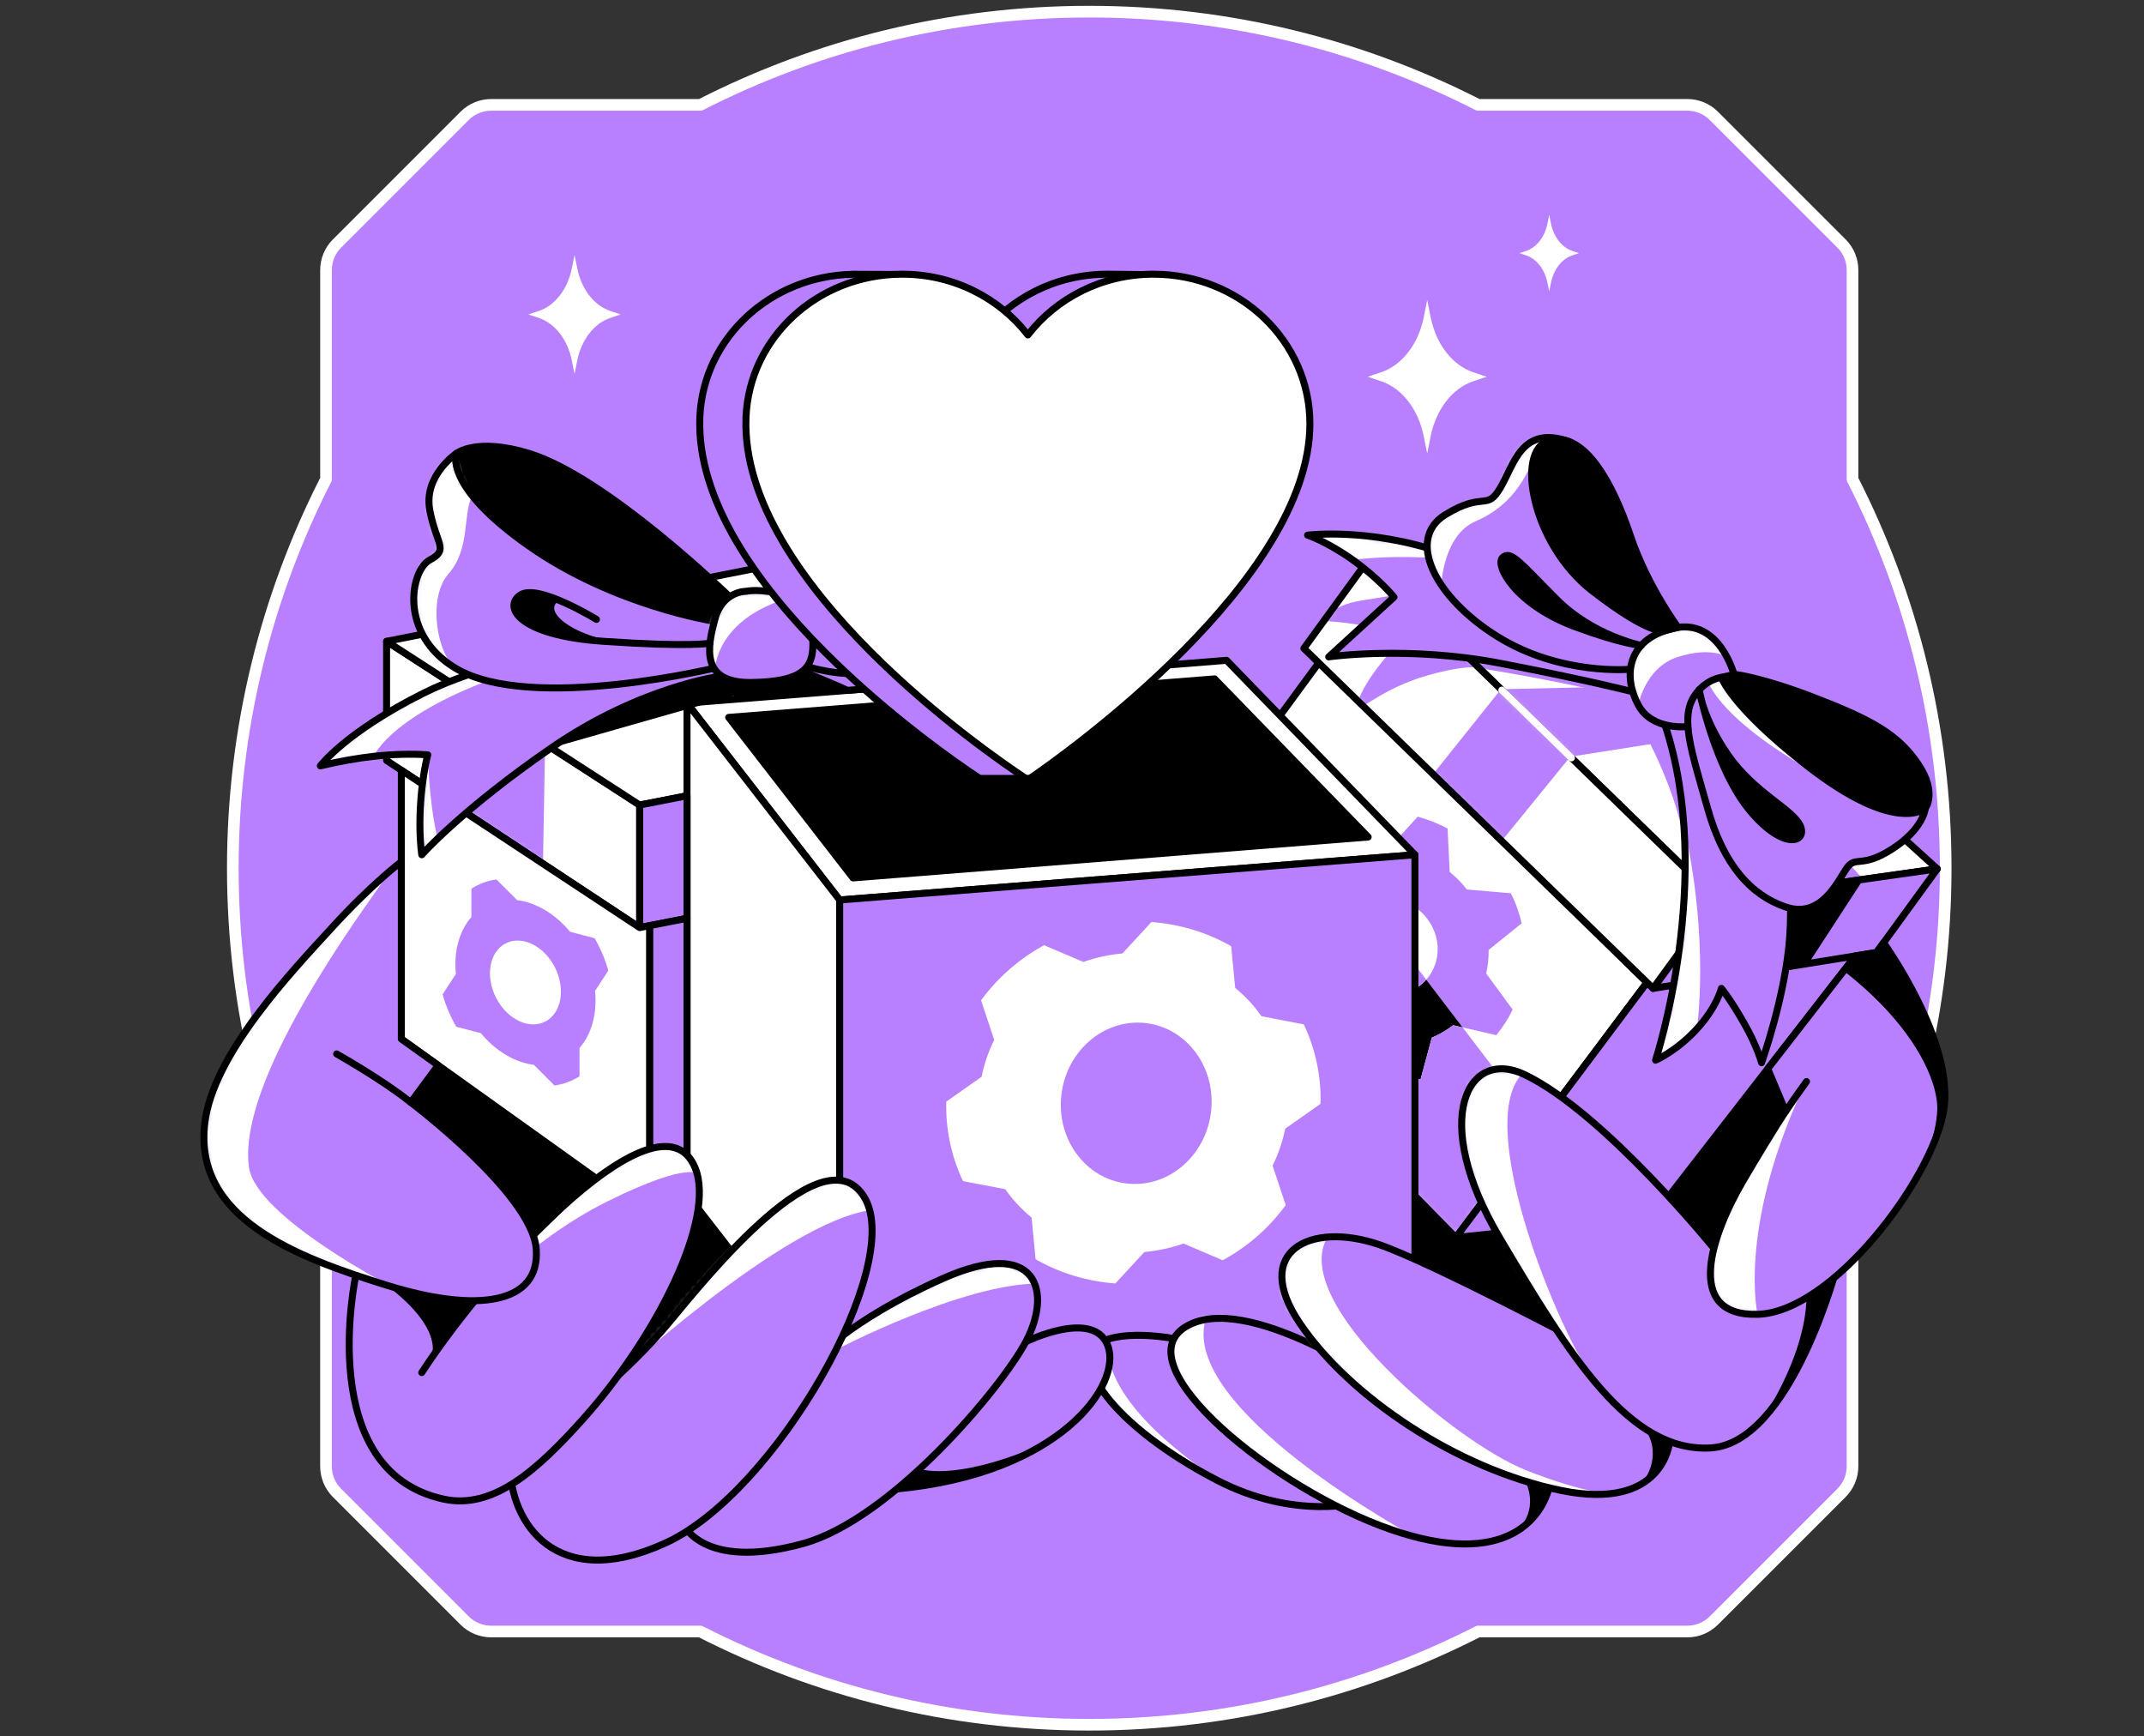 <svg width="368" height="298" viewBox="0 0 368 298" fill="none" xmlns="http://www.w3.org/2000/svg">
<rect x="0" y="0" width="368" height="298" fill="#333333" stroke="none"/>
<path d="M55.954 215.744V251.652C55.954 253.359 56.63 254.995 57.836 256.201L79.756 278.121C80.966 279.327 82.602 280.004 84.306 280.004H120.214C140.247 290.23 162.926 296 186.958 296C210.989 296 233.672 290.23 253.702 280.004H289.613C291.32 280.004 292.956 279.327 294.162 278.121L316.086 256.201C317.289 254.995 317.969 253.359 317.969 251.652V215.744C328.195 195.714 333.961 173.028 333.961 149C333.961 124.972 328.195 102.286 317.969 82.256V46.344C317.969 44.641 317.289 43.005 316.086 41.799L294.162 19.879C292.956 18.673 291.324 17.996 289.613 17.996H253.702C233.675 7.77 210.993 2 186.961 2C162.929 2 140.251 7.77 120.217 17.996H84.309C82.602 17.996 80.966 18.673 79.76 19.879L57.84 41.799C56.634 43.005 55.957 44.641 55.957 46.344V82.256C45.735 102.286 39.961 124.968 39.961 149C39.961 173.032 45.731 195.714 55.957 215.744" fill="#B880FF"/>
<path d="M55.954 215.744V251.652C55.954 253.359 56.63 254.995 57.836 256.201L79.756 278.121C80.966 279.327 82.602 280.004 84.306 280.004H120.214C140.247 290.23 162.926 296 186.958 296C210.989 296 233.672 290.23 253.702 280.004H289.613C291.32 280.004 292.956 279.327 294.162 278.121L316.086 256.201C317.289 254.995 317.969 253.359 317.969 251.652V215.744C328.195 195.714 333.961 173.028 333.961 149C333.961 124.972 328.195 102.286 317.969 82.256V46.344C317.969 44.641 317.289 43.005 316.086 41.799L294.162 19.879C292.956 18.673 291.324 17.996 289.613 17.996H253.702C233.675 7.77 210.993 2 186.961 2C162.929 2 140.251 7.77 120.217 17.996H84.309C82.602 17.996 80.966 18.673 79.76 19.879L57.84 41.799C56.634 43.005 55.957 44.641 55.957 46.344V82.256C45.735 102.286 39.961 124.968 39.961 149C39.961 173.032 45.731 195.714 55.957 215.744" stroke="white" stroke-width="2" stroke-linecap="round" stroke-linejoin="round"/>
<path d="M122.726 204.297L117.919 205.74L105.832 239.701L130.658 217.981L122.726 204.297Z" fill="black" stroke="black" stroke-width="1.2" stroke-linecap="round" stroke-linejoin="round"/>
<path d="M305.402 180.874C305.402 180.874 310.42 188.265 308.287 193.685C306.153 199.104 295.465 218.758 295.465 218.758C295.465 218.758 264.644 235.502 262.9 234.371C261.157 233.24 231.678 216.846 231.678 216.846V196.763L305.402 180.874Z" fill="black" stroke="black" stroke-width="1.2" stroke-linecap="round" stroke-linejoin="round"/>
<path d="M66.355 130.513L109.798 159.194V138.162L66.355 110.064V130.513Z" fill="white"/>
<mask id="mask0_7890_89848" style="mask-type:luminance" maskUnits="userSpaceOnUse" x="66" y="110" width="44" height="50">
<path d="M66.355 130.513L109.798 159.194V138.162L66.355 110.064V130.513Z" fill="white"/>
</mask>
<g mask="url(#mask0_7890_89848)">
<path d="M93.547 128.351L93.197 148.234L80.64 139.962L80.712 138.91L93.547 128.351Z" fill="#B880FF"/>
</g>
<path d="M66.355 130.513L109.798 159.194V138.162L66.355 110.064V130.513Z" stroke="black" stroke-width="1.2" stroke-linecap="round" stroke-linejoin="round"/>
<path d="M66.355 110.064L109.798 138.162L184.828 123.486L137.036 96.097L66.355 110.064Z" fill="white" stroke="black" stroke-width="1.2" stroke-linecap="round" stroke-linejoin="round"/>
<path d="M195.022 156.438L249.879 212.39L282.694 168.611L226.667 113.325L195.022 156.438Z" fill="white"/>
<mask id="mask1_7890_89848" style="mask-type:luminance" maskUnits="userSpaceOnUse" x="195" y="113" width="88" height="100">
<path d="M195.022 156.438L249.879 212.39L282.694 168.611L226.667 113.325L195.022 156.438Z" fill="white"/>
</mask>
<g mask="url(#mask1_7890_89848)">
<path d="M255.509 163.031L261.186 158.457C260.982 157.58 260.728 156.706 260.413 155.833C260.105 154.96 259.736 154.122 259.335 153.31L251.783 152.658C250.91 151.534 249.915 150.521 248.826 149.634L248.465 142.185C246.836 141.322 245.115 140.642 243.339 140.159L238.475 145.5C237.036 145.399 235.583 145.475 234.14 145.743L227.991 141.054C226.363 141.731 224.866 142.586 223.499 143.577L224.942 150.869C223.954 151.985 223.127 153.231 222.493 154.57L215.22 156.159C214.848 157.795 214.655 159.488 214.662 161.216L221.323 164.982C221.487 165.737 221.695 166.5 221.967 167.251C222.239 168.006 222.561 168.737 222.923 169.435L219.991 176.049C221.101 177.445 222.361 178.709 223.728 179.825L230.629 177.209C232.014 177.946 233.485 178.512 235.003 178.884L238.575 185.542C239.524 185.581 240.472 185.563 241.428 185.484L242.545 169.878C242.101 170.111 241.625 170.304 241.12 170.455C236.682 171.768 231.8 169.245 230.207 164.81C228.614 160.375 230.915 155.715 235.35 154.401C239.785 153.081 244.671 155.611 246.264 160.046C247.323 162.992 246.661 166.034 244.796 168.132L251.046 176.325L256.819 177.653C257.936 176.311 258.877 174.843 259.636 173.272L255.09 167.065C255.395 165.769 255.538 164.413 255.509 163.038V163.031Z" fill="#B880FF"/>
<path d="M251.049 176.321L249.421 175.949C248.325 176.797 247.105 177.52 245.763 178.078L243.848 185.166C243.046 185.316 242.241 185.423 241.432 185.481L242.548 169.875C243.422 169.427 244.177 168.833 244.8 168.128L251.049 176.321Z" fill="black"/>
<path d="M242.548 169.875L242.856 165.58L244.8 168.128C244.177 168.833 243.422 169.424 242.548 169.875Z" fill="#B880FF"/>
<path d="M262.9 191.863L249.879 212.39L240.215 202.533L241.432 185.481C242.241 185.424 243.042 185.316 243.848 185.166L245.763 178.079C247.105 177.521 248.329 176.798 249.421 175.949L251.049 176.321L262.9 191.863Z" fill="#B880FF"/>
</g>
<path d="M195.022 156.438L249.879 212.39L282.694 168.611L226.667 113.325L195.022 156.438Z" stroke="black" stroke-width="1.2" stroke-linecap="round" stroke-linejoin="round"/>
<path d="M117.919 120.666L144.124 154.455L242.86 146.695L210.528 113.325L117.919 120.666Z" fill="white" stroke="black" stroke-width="1.2" stroke-linecap="round" stroke-linejoin="round"/>
<path d="M117.919 204.963L144.124 238.752V154.455L117.919 120.666V204.963Z" fill="white" stroke="black" stroke-width="1.2" stroke-linecap="round" stroke-linejoin="round"/>
<path d="M144.124 154.455V238.752L242.86 230.995V146.695L144.124 154.455Z" fill="#B880FF" stroke="black" stroke-width="1.2" stroke-linecap="round" stroke-linejoin="round"/>
<path d="M125.071 123.118L146.418 150.668L234.831 143.649L208.477 116.51L125.071 123.118Z" fill="black" stroke="black" stroke-width="1.2" stroke-linecap="round" stroke-linejoin="round"/>
<path d="M109.798 138.162V159.194L117.919 157.605V136.573L109.798 138.162Z" fill="#B880FF" stroke="black" stroke-width="1.2" stroke-linecap="round" stroke-linejoin="round"/>
<path d="M111.494 208.782V158.861L117.919 157.604V204.963L119.301 206.745L111.494 208.782Z" fill="#B880FF" stroke="black" stroke-width="1.2" stroke-linecap="round" stroke-linejoin="round"/>
<path d="M233.654 257.805C233.654 257.805 222.457 261.069 208.924 254.054C191.21 244.873 182.548 232.979 189.689 230.029C194.166 228.179 203.712 229.557 208.638 231.747C215.424 234.761 220.947 239.446 220.947 239.446L233.654 257.805Z" fill="#B880FF"/>
<mask id="mask2_7890_89848" style="mask-type:luminance" maskUnits="userSpaceOnUse" x="187" y="229" width="47" height="30">
<path d="M233.654 257.805C233.654 257.805 222.457 261.069 208.924 254.054C191.21 244.873 182.548 232.979 189.689 230.029C194.166 228.179 203.712 229.557 208.638 231.747C215.424 234.761 220.947 239.446 220.947 239.446L233.654 257.805Z" fill="white"/>
</mask>
<g mask="url(#mask2_7890_89848)">
<path d="M190.505 233.884C193.279 244.615 210.42 254.791 210.42 254.791C210.42 254.791 200.001 249.97 195.025 244.876C190.05 239.783 188.711 238.752 188.711 238.752L190.508 233.88L190.505 233.884Z" fill="white"/>
</g>
<path d="M233.654 257.805C233.654 257.805 222.457 261.069 208.924 254.054C191.21 244.873 182.548 232.979 189.689 230.029C194.166 228.179 203.712 229.557 208.638 231.747C215.424 234.761 220.947 239.446 220.947 239.446L233.654 257.805Z" stroke="black" stroke-width="1.2" stroke-linecap="round" stroke-linejoin="round"/>
<path d="M68.886 178.311V132.184L109.798 159.194L111.494 158.861V208.782L68.886 178.311Z" fill="white" stroke="black" stroke-width="1.2" stroke-linecap="round" stroke-linejoin="round"/>
<path d="M176.08 230.262C176.08 230.262 187.681 224.542 190.129 230.91C192.713 237.632 181.918 252.901 153.931 255.532C119.623 258.757 176.076 230.265 176.076 230.265L176.08 230.262Z" fill="#B880FF" stroke="black" stroke-width="1.2" stroke-linecap="round" stroke-linejoin="round"/>
<path d="M139.75 233.498C139.75 233.498 145.57 226.647 161.859 219.406C178.149 212.165 180.608 221.732 176.08 230.265C171.806 238.326 152.936 260.779 137.81 264.917C120.292 269.71 117.121 261.298 117.121 261.298L139.746 233.501L139.75 233.498Z" fill="#B880FF"/>
<mask id="mask3_7890_89848" style="mask-type:luminance" maskUnits="userSpaceOnUse" x="117" y="216" width="62" height="51">
<path d="M139.75 233.498C139.75 233.498 145.57 226.647 161.859 219.406C178.149 212.165 180.608 221.732 176.08 230.265C171.806 238.326 152.936 260.779 137.81 264.917C120.292 269.71 117.121 261.298 117.121 261.298L139.746 233.501L139.75 233.498Z" fill="white"/>
</mask>
<g mask="url(#mask3_7890_89848)">
<path d="M178.092 220.279C164.963 220.393 143.497 231.64 143.497 231.64L144.696 229.163C144.696 229.163 160.306 216.85 170.654 216.843C175.998 216.839 178.092 220.275 178.092 220.275V220.279Z" fill="white"/>
</g>
<path d="M139.75 233.498C139.75 233.498 145.57 226.647 161.859 219.406C178.149 212.165 180.608 221.732 176.08 230.265C171.806 238.326 152.936 260.779 137.81 264.917C120.292 269.71 117.121 261.298 117.121 261.298L139.746 233.501L139.75 233.498Z" stroke="black" stroke-width="1.2" stroke-linecap="round" stroke-linejoin="round"/>
<path d="M87.516 251.208C87.516 261.295 95.401 273.447 114.279 264.785C133.156 256.123 155.266 217.205 148.412 205.568C141.561 193.932 121.52 218.908 114.666 227.173C107.815 235.438 96.951 243.971 96.951 243.971L87.513 251.212L87.516 251.208Z" fill="#B880FF"/>
<mask id="mask4_7890_89848" style="mask-type:luminance" maskUnits="userSpaceOnUse" x="87" y="202" width="63" height="66">
<path d="M87.516 251.208C87.516 261.295 95.401 273.447 114.279 264.785C133.156 256.123 155.266 217.205 148.412 205.568C141.561 193.932 121.52 218.908 114.666 227.173C107.815 235.438 96.951 243.971 96.951 243.971L87.513 251.212L87.516 251.208Z" fill="white"/>
</mask>
<g mask="url(#mask4_7890_89848)">
<path d="M149.689 207.647C134.449 209.534 104.414 237.621 104.414 237.621C104.414 237.621 126.86 208.714 137.895 204.297C148.931 199.88 149.689 207.647 149.689 207.647Z" fill="white"/>
</g>
<path d="M87.516 251.208C87.516 261.295 95.401 273.447 114.279 264.785C133.156 256.123 155.266 217.205 148.412 205.568C141.561 193.932 121.52 218.908 114.666 227.173C107.815 235.438 96.951 243.971 96.951 243.971L87.513 251.212L87.516 251.208Z" stroke="black" stroke-width="1.2" stroke-linecap="round" stroke-linejoin="round"/>
<path d="M61.076 218.869C61.076 218.869 53.77 252.461 76.18 257.286C84.674 259.115 92.227 252.264 99.926 243.709C112.543 229.696 122.955 209.176 119.301 200.396C113.416 186.261 84.799 216.599 72.386 235.563" fill="#B880FF"/>
<mask id="mask5_7890_89848" style="mask-type:luminance" maskUnits="userSpaceOnUse" x="59" y="196" width="62" height="62">
<path d="M61.076 218.869C61.076 218.869 53.77 252.461 76.18 257.286C84.674 259.115 92.227 252.264 99.926 243.709C112.543 229.696 122.955 209.176 119.301 200.396C113.416 186.261 84.799 216.599 72.386 235.563" fill="white"/>
</mask>
<g mask="url(#mask5_7890_89848)">
<path d="M120.042 201.602C120.042 201.602 118.678 199.057 104.411 206.105C90.144 213.153 80.01 225.079 80.01 225.079C80.01 225.079 93.741 204.705 105.828 199.186C117.916 193.67 120.038 201.598 120.038 201.598L120.042 201.602Z" fill="white"/>
</g>
<path d="M61.076 218.869C61.076 218.869 53.77 252.461 76.18 257.286C84.674 259.115 92.227 252.264 99.926 243.709C112.543 229.696 122.955 209.176 119.301 200.396C113.416 186.261 84.799 216.599 72.386 235.563" stroke="black" stroke-width="1.2" stroke-linecap="round" stroke-linejoin="round"/>
<path d="M266.329 253.277C265.166 261.681 257.148 269.567 236.85 261.81C216.552 254.054 191.618 232.889 204.525 227.169C215.646 222.244 239.048 238.752 239.048 238.752L266.329 253.277Z" fill="#B880FF"/>
<mask id="mask6_7890_89848" style="mask-type:luminance" maskUnits="userSpaceOnUse" x="200" y="226" width="67" height="39">
<path d="M266.329 253.277C265.166 261.681 257.148 269.567 236.85 261.81C216.552 254.054 191.618 232.889 204.525 227.169C215.646 222.244 239.048 238.752 239.048 238.752L266.329 253.277Z" fill="white"/>
</mask>
<g mask="url(#mask6_7890_89848)">
<path d="M206.984 226.253C202.069 241.769 242.86 263.757 242.86 263.757C242.86 263.757 225.478 258.832 213.065 247.972C200.652 237.116 198.003 232.263 203.208 227.903C208.409 223.54 206.988 226.253 206.988 226.253H206.984Z" fill="white"/>
</g>
<path d="M266.329 253.277C265.166 261.681 257.148 269.567 236.85 261.81C216.552 254.054 191.618 232.889 204.525 227.169C215.646 222.244 239.048 238.752 239.048 238.752L266.329 253.277Z" stroke="black" stroke-width="1.2" stroke-linecap="round" stroke-linejoin="round"/>
<path d="M68.886 147.883V178.311L75.207 182.832L70.493 189.192C70.493 189.192 91.353 204.881 92.04 214.362C92.731 223.844 81.868 225.394 66.355 220.569C50.839 215.74 33.185 209.108 35.151 192.729C36.572 180.878 50.073 166.746 56.97 159.198C63.867 151.649 68.889 147.887 68.889 147.887L68.886 147.883Z" fill="#B880FF"/>
<mask id="mask7_7890_89848" style="mask-type:luminance" maskUnits="userSpaceOnUse" x="35" y="147" width="58" height="77">
<path d="M68.886 147.883V178.311L75.207 182.832L70.493 189.192C70.493 189.192 91.353 204.881 92.04 214.362C92.731 223.844 81.868 225.394 66.355 220.569C50.839 215.74 33.185 209.108 35.151 192.729C36.572 180.878 50.073 166.746 56.97 159.198C63.867 151.649 68.889 147.887 68.889 147.887L68.886 147.883Z" fill="white"/>
</mask>
<g mask="url(#mask7_7890_89848)">
<path d="M67.236 149.218C47.564 176.088 41.479 191.963 42.746 200.396C44.013 208.829 67.236 220.83 67.236 220.83C67.236 220.83 36.747 214.842 35 196.759C33.253 178.673 67.236 149.218 67.236 149.218Z" fill="white"/>
</g>
<path d="M68.886 147.883V178.311L75.207 182.832L70.493 189.192C70.493 189.192 91.353 204.881 92.04 214.362C92.731 223.844 81.868 225.394 66.355 220.569C50.839 215.74 33.185 209.108 35.151 192.729C36.572 180.878 50.073 166.746 56.97 159.198C63.867 151.649 68.889 147.887 68.889 147.887L68.886 147.883Z" stroke="black" stroke-width="1.2" stroke-linecap="round" stroke-linejoin="round"/>
<path d="M286.585 247.382C286.585 247.382 285.722 259.455 267.879 255.782C250.036 252.11 231.678 239.722 223.145 227.169C214.612 214.616 225.042 209.616 236.678 213.589C245.523 216.606 272.536 230.91 272.536 230.91L286.585 247.382Z" fill="#B880FF"/>
<mask id="mask8_7890_89848" style="mask-type:luminance" maskUnits="userSpaceOnUse" x="220" y="212" width="67" height="45">
<path d="M286.585 247.382C286.585 247.382 285.722 259.455 267.879 255.782C250.036 252.11 231.678 239.722 223.145 227.169C214.612 214.616 225.042 209.616 236.678 213.589C245.523 216.606 272.536 230.91 272.536 230.91L286.585 247.382Z" fill="white"/>
</mask>
<g mask="url(#mask8_7890_89848)">
<path d="M227.887 212.258C221.065 223.465 249.678 247.436 261.848 252.289C272.364 256.484 277.365 256.484 277.365 256.484C277.365 256.484 262.818 261.255 233.858 238.759C204.897 216.263 227.891 212.261 227.891 212.261L227.887 212.258Z" fill="white"/>
</g>
<path d="M286.585 247.382C286.585 247.382 285.722 259.455 267.879 255.782C250.036 252.11 231.678 239.722 223.145 227.169C214.612 214.616 225.042 209.616 236.678 213.589C245.523 216.606 272.536 230.91 272.536 230.91L286.585 247.382Z" stroke="black" stroke-width="1.2" stroke-linecap="round" stroke-linejoin="round"/>
<path d="M94.628 128.351L130.662 118.071L121.864 114.835C121.864 114.835 109.497 115.455 100.316 121.593C91.135 127.735 94.628 128.351 94.628 128.351Z" fill="black"/>
<path d="M70.493 189.192C65.736 185.352 57.779 180.874 57.779 180.874Z" fill="#B880FF"/>
<path d="M70.493 189.192C65.736 185.352 57.779 180.874 57.779 180.874" stroke="black" stroke-width="1.2" stroke-linecap="round" stroke-linejoin="round"/>
<path d="M123.879 116.02C123.879 116.02 110.063 117.709 94.628 128.351C79.194 138.989 72.39 146.695 72.39 146.695C71.635 140.911 72.34 133.698 73.424 129.543C67.654 129.156 61.466 129.894 54.98 131.44C54.98 131.44 59.264 125.699 72.565 119.027C92.076 109.241 123.886 109.241 123.886 109.241V116.02H123.879Z" fill="#B880FF"/>
<mask id="mask9_7890_89848" style="mask-type:luminance" maskUnits="userSpaceOnUse" x="54" y="109" width="70" height="38">
<path d="M123.879 116.02C123.879 116.02 110.063 117.709 94.628 128.351C79.194 138.989 72.39 146.695 72.39 146.695C71.635 140.911 72.34 133.698 73.424 129.543C67.654 129.156 61.466 129.894 54.98 131.44C54.98 131.44 59.264 125.699 72.565 119.027C92.076 109.241 123.886 109.241 123.886 109.241V116.02H123.879Z" fill="white"/>
</mask>
<g mask="url(#mask9_7890_89848)">
<path d="M89.428 114.835C67.293 121.879 64.136 129.808 64.136 129.808L54.418 132.188C54.418 132.188 56.709 128.125 67.787 121.593C78.865 115.064 84.671 114.159 84.671 114.159L89.428 114.835Z" fill="white"/>
<path d="M73.421 129.542C73.807 139.629 75.142 143.896 75.142 143.896L72.386 146.695C72.386 146.695 71.842 143.548 71.921 138.162C72 132.775 73.421 129.542 73.421 129.542Z" fill="white"/>
</g>
<path d="M123.879 116.02C123.879 116.02 110.063 117.709 94.628 128.351C79.194 138.989 72.39 146.695 72.39 146.695C71.635 140.911 72.34 133.698 73.424 129.543C67.654 129.156 61.466 129.894 54.98 131.44C54.98 131.44 59.264 125.699 72.565 119.027C92.076 109.241 123.886 109.241 123.886 109.241V116.02H123.879Z" stroke="black" stroke-width="1.2" stroke-linecap="round" stroke-linejoin="round"/>
<path d="M78.335 77.825C78.335 77.825 81.736 75.029 90.834 77.825C104.189 81.93 125.071 102.253 125.071 102.253L122.526 106.602C122.526 106.602 93.419 110.064 84.971 97.908C76.524 85.753 78.335 77.825 78.335 77.825Z" fill="black" stroke="black" stroke-width="1.2" stroke-linecap="round" stroke-linejoin="round"/>
<path d="M122.526 106.603C122.526 106.603 105.488 104.029 90.748 93.685C76.009 83.341 78.335 77.825 78.335 77.825C78.335 77.825 72.648 81.619 73.768 87.564C74.888 93.513 77.129 94.286 73.768 96.097C70.407 97.908 68.442 108.847 78.174 114.674C91.221 122.488 123.882 114.37 123.882 114.37L122.529 106.603H122.526Z" fill="#B880FF"/>
<mask id="mask10_7890_89848" style="mask-type:luminance" maskUnits="userSpaceOnUse" x="71" y="77" width="53" height="42">
<path d="M122.526 106.603C122.526 106.603 105.488 104.029 90.748 93.685C76.009 83.341 78.335 77.825 78.335 77.825C78.335 77.825 72.648 81.619 73.768 87.564C74.888 93.513 77.129 94.286 73.768 96.097C70.407 97.908 68.442 108.847 78.174 114.674C91.221 122.488 123.882 114.37 123.882 114.37L122.529 106.603H122.526Z" fill="white"/>
</mask>
<g mask="url(#mask10_7890_89848)">
<path d="M81.059 85.073C79.37 88.165 80.834 94.114 76.957 98.51C73.077 102.905 75.232 114.112 79.338 115.3C82.219 116.134 69.892 113.325 71.019 101.348C71.957 91.383 74.33 94.007 74.33 94.007C74.33 94.007 72.132 89.719 73.296 83.967C74.459 78.211 78.339 77.825 78.339 77.825L81.063 85.073H81.059Z" fill="white"/>
</g>
<path d="M122.526 106.603C122.526 106.603 105.488 104.029 90.748 93.685C76.009 83.341 78.335 77.825 78.335 77.825C78.335 77.825 72.648 81.619 73.768 87.564C74.888 93.513 77.129 94.286 73.768 96.097C70.407 97.908 68.442 108.847 78.174 114.674C91.221 122.488 123.882 114.37 123.882 114.37L122.529 106.603H122.526Z" stroke="black" stroke-width="1.2" stroke-linecap="round" stroke-linejoin="round"/>
<path d="M137.552 115.147C144.124 117.781 145.434 118.483 145.434 118.483L159.275 117.387L151.178 113.325H139.528L137.555 115.147H137.552Z" fill="#B880FF" stroke="black" stroke-width="1.2" stroke-linecap="round" stroke-linejoin="round"/>
<path d="M138.525 114.391C138.525 114.391 144.145 116.224 149.704 115.451C155.262 114.674 144.406 105.106 144.406 105.106L137.938 107.057L138.525 114.391Z" fill="#B880FF" stroke="black" stroke-width="1.2" stroke-linecap="round" stroke-linejoin="round"/>
<path d="M128.074 101.48C128.074 101.48 124.036 101.395 122.73 106.202C121.423 111.009 120.135 117.237 128.936 117.126C137.738 117.015 139.521 114.667 139.524 110.654C139.524 106.638 139.123 103.445 134.86 102.171C130.597 100.897 128.077 101.477 128.077 101.477L128.074 101.48Z" fill="#B880FF"/>
<mask id="mask11_7890_89848" style="mask-type:luminance" maskUnits="userSpaceOnUse" x="121" y="101" width="19" height="17">
<path d="M128.074 101.48C128.074 101.48 124.036 101.395 122.73 106.202C121.423 111.009 120.135 117.237 128.936 117.126C137.738 117.015 139.521 114.667 139.524 110.654C139.524 106.638 139.123 103.445 134.86 102.171C130.597 100.897 128.077 101.477 128.077 101.477L128.074 101.48Z" fill="white"/>
</mask>
<g mask="url(#mask11_7890_89848)">
<path d="M135.769 102.501C122.73 106.202 122.719 114.924 122.719 114.924C122.719 114.924 117.719 108.446 124.756 102.787C131.793 97.128 135.769 102.497 135.769 102.497V102.501Z" fill="white"/>
</g>
<path d="M128.074 101.48C128.074 101.48 124.036 101.395 122.73 106.202C121.423 111.009 120.135 117.237 128.936 117.126C137.738 117.015 139.521 114.667 139.524 110.654C139.524 106.638 139.123 103.445 134.86 102.171C130.597 100.897 128.077 101.477 128.077 101.477L128.074 101.48Z" stroke="black" stroke-width="1.2" stroke-linecap="round" stroke-linejoin="round"/>
<path d="M203.136 213.417L209.869 216.288C211.877 215.193 213.803 213.876 215.599 212.333C217.55 210.654 219.243 208.796 220.682 206.824L218.431 200.038C219.44 198.008 220.16 195.882 220.596 193.706L226.656 189.439C226.781 184.783 225.833 180.112 223.785 175.806L216.537 174.41C215.947 173.583 215.306 172.774 214.601 172.001C213.785 171.11 212.918 170.29 212.009 169.538L211.326 162.394C207.12 159.981 202.427 158.593 197.635 158.238L192.652 163.636C190.379 163.836 188.124 164.323 185.941 165.086L179.208 162.215C177.2 163.31 175.275 164.627 173.478 166.174C171.523 167.849 169.834 169.706 168.395 171.682L170.646 178.469C169.641 180.495 168.918 182.624 168.481 184.797L162.421 189.067C162.296 193.724 163.248 198.391 165.292 202.701L172.54 204.093C173.131 204.924 173.771 205.733 174.476 206.502C175.292 207.393 176.159 208.213 177.068 208.965L177.751 216.113C181.957 218.522 186.65 219.914 191.442 220.265L196.425 214.867C198.698 214.67 200.953 214.18 203.136 213.417ZM185.383 198.781C181.13 193.792 181.03 186.293 184.821 181.032C185.286 180.387 185.809 179.779 186.392 179.21C191.718 174.005 199.897 174.317 204.665 179.915C209.436 185.513 208.985 194.275 203.655 199.483C203.054 200.074 202.413 200.593 201.744 201.04C196.522 204.551 189.61 203.742 185.383 198.781Z" fill="white"/>
<path d="M101.73 175.512C102.202 173.776 102.32 171.926 102.131 170.072L104.411 166.567C103.867 164.642 103.076 162.766 102.066 161.016L97.843 159.913C96.626 158.435 95.187 157.161 93.573 156.198C91.958 155.235 90.326 154.673 88.758 154.483L85.204 150.929C83.658 151.155 82.208 151.688 80.912 152.515V157.383C79.903 158.525 79.123 159.978 78.65 161.714C78.178 163.45 78.06 165.3 78.249 167.154L75.969 170.659C76.513 172.584 77.304 174.46 78.314 176.21L82.537 177.313C83.754 178.791 85.193 180.065 86.808 181.028C88.422 181.991 90.054 182.553 91.622 182.742L95.176 186.297C96.722 186.071 98.172 185.538 99.468 184.711V179.843C100.477 178.701 101.257 177.248 101.73 175.512ZM88.475 174.9C85.247 172.971 83.4 168.59 84.345 165.118C85.29 161.646 88.676 160.397 91.901 162.326C95.129 164.255 96.976 168.636 96.031 172.108C95.087 175.58 91.701 176.829 88.475 174.9Z" fill="#B880FF"/>
<path d="M282.694 168.611L249.879 212.39L283.739 208.782L318.455 164.055L282.694 168.611Z" fill="#B880FF" stroke="black" stroke-width="1.2" stroke-linecap="round" stroke-linejoin="round"/>
<path d="M234.831 96.097L294.774 154.455L332.519 149.118L272.794 94.891L234.831 96.097Z" fill="white"/>
<mask id="mask12_7890_89848" style="mask-type:luminance" maskUnits="userSpaceOnUse" x="234" y="94" width="99" height="61">
<path d="M234.831 96.097L294.774 154.455L332.519 149.118L272.794 94.891L234.831 96.097Z" fill="white"/>
</mask>
<g mask="url(#mask12_7890_89848)">
<path d="M269.522 129.872L286.624 127.18L285.776 120.58L278.073 117.82L257.624 118.289L269.522 129.872Z" fill="#B880FF"/>
<path d="M281.699 124.671C288.629 137.442 289.209 145.406 289.209 145.406C289.209 145.406 288.94 137.983 287.612 131.243C286.284 124.503 284.949 123.801 284.949 123.801L281.699 124.675V124.671Z" fill="#B880FF"/>
<path d="M252.921 114.517C263.831 116.16 276.899 119.084 276.899 119.084L278.077 117.82C278.077 117.82 258.29 113.88 255.226 113.425C252.166 112.97 252.921 114.517 252.921 114.517Z" fill="#B880FF"/>
<path d="M317.5 148.384L319.826 150.911H315.764L317.5 148.384Z" fill="#B880FF"/>
</g>
<path d="M234.831 96.097L294.774 154.455L332.519 149.118L272.794 94.891L234.831 96.097Z" stroke="black" stroke-width="1.2" stroke-linecap="round" stroke-linejoin="round"/>
<path d="M294.774 154.455L283.739 169.631L322.081 163.471L332.519 149.118L294.774 154.455Z" fill="#B880FF" stroke="black" stroke-width="1.2" stroke-linecap="round" stroke-linejoin="round"/>
<path d="M234.831 96.097L223.796 111.274L283.739 169.631L294.774 154.455L234.831 96.097Z" fill="white"/>
<mask id="mask13_7890_89848" style="mask-type:luminance" maskUnits="userSpaceOnUse" x="223" y="96" width="72" height="74">
<path d="M234.831 96.097L223.796 111.274L283.739 169.631L294.774 154.455L234.831 96.097Z" fill="white"/>
</mask>
<g mask="url(#mask13_7890_89848)">
<path d="M245.974 132.864L257.624 118.289L269.522 129.872L257.75 144.329L245.974 132.864Z" fill="#B880FF"/>
<path d="M227.214 106.574C227.214 106.574 233.192 106.818 237.927 108.289C240.895 109.212 240.386 110.021 240.386 110.021C240.386 110.021 233.879 116.511 232.845 121.271C232.487 122.921 236.879 118.211 244.972 115.927C252.023 113.937 253.873 114.639 253.873 114.639L243.704 101.352C243.704 101.352 239.438 102.154 233.75 103.049C228.063 103.943 227.218 106.574 227.218 106.574H227.214Z" fill="#B880FF"/>
</g>
<path d="M234.831 96.097L223.796 111.274L283.739 169.631L294.774 154.455L234.831 96.097Z" stroke="black" stroke-width="1.2" stroke-linecap="round" stroke-linejoin="round"/>
<path d="M315.459 216.846C315.459 216.846 307.513 247.718 293.579 248.495C279.645 249.272 269.429 232.721 257.406 212.422C245.383 192.124 251.847 179.711 261.705 184.428C275.367 190.968 294.384 214.491 294.384 214.491L315.459 216.846Z" fill="#B880FF"/>
<mask id="mask14_7890_89848" style="mask-type:luminance" maskUnits="userSpaceOnUse" x="250" y="183" width="66" height="66">
<path d="M315.459 216.846C315.459 216.846 307.513 247.718 293.579 248.495C279.645 249.272 269.429 232.721 257.406 212.422C245.383 192.124 251.847 179.711 261.705 184.428C275.367 190.968 294.384 214.491 294.384 214.491L315.459 216.846Z" fill="white"/>
</mask>
<g mask="url(#mask14_7890_89848)">
<path d="M262.364 183.426C251.053 190.492 269.214 233.236 275.131 238.752C281.048 244.268 255.044 218.557 251.293 197.235C247.541 175.913 262.367 183.426 262.367 183.426H262.364Z" fill="white"/>
</g>
<path d="M315.459 216.846C315.459 216.846 307.513 247.718 293.579 248.495C279.645 249.272 269.429 232.721 257.406 212.422C245.383 192.124 251.847 179.711 261.705 184.428C275.367 190.968 294.384 214.491 294.384 214.491L315.459 216.846Z" stroke="black" stroke-width="1.2" stroke-linecap="round" stroke-linejoin="round"/>
<path d="M323.298 161.796C323.298 161.796 335.661 178.934 333.592 190.742C331.524 202.55 314.429 225.222 301.668 225.566C288.912 225.909 293.736 211.907 299.256 202.533C304.772 193.158 306.497 190.742 306.497 190.742L303.419 183.426L318.455 164.051L322.081 163.468L323.298 161.792V161.796Z" fill="#B880FF"/>
<mask id="mask15_7890_89848" style="mask-type:luminance" maskUnits="userSpaceOnUse" x="293" y="161" width="41" height="65">
<path d="M323.298 161.796C323.298 161.796 335.661 178.934 333.592 190.742C331.524 202.55 314.429 225.222 301.668 225.566C288.912 225.909 293.736 211.907 299.256 202.533C304.772 193.158 306.497 190.742 306.497 190.742L303.419 183.426L318.455 164.051L322.081 163.468L323.298 161.792V161.796Z" fill="white"/>
</mask>
<g mask="url(#mask15_7890_89848)">
<path d="M308.813 188.179C298.393 211.431 301.668 225.566 301.668 225.566C301.668 225.566 293.25 227.115 293.579 217.634C293.908 208.152 308.813 188.176 308.813 188.176V188.179Z" fill="white"/>
</g>
<path d="M323.298 161.796C323.298 161.796 335.661 178.934 333.592 190.742C331.524 202.55 314.429 225.222 301.668 225.566C288.912 225.909 293.736 211.907 299.256 202.533C304.772 193.158 306.497 190.742 306.497 190.742L303.419 183.426L318.455 164.051L322.081 163.468L323.298 161.792V161.796Z" stroke="black" stroke-width="1.2" stroke-linecap="round" stroke-linejoin="round"/>
<path d="M280.246 118.719C280.246 118.719 272.754 116.782 257.628 113.854C241.679 110.769 228.059 112.734 228.059 112.734L239.266 102.476C239.266 102.476 236.682 99.286 232.197 96.097C227.716 92.908 224.44 91.845 224.44 91.845C224.44 91.845 234.831 90.496 247.713 94.887C258.72 98.642 280.246 113.181 280.246 113.181V118.719Z" fill="#B880FF"/>
<mask id="mask16_7890_89848" style="mask-type:luminance" maskUnits="userSpaceOnUse" x="224" y="91" width="57" height="28">
<path d="M280.246 118.719C280.246 118.719 272.754 116.782 257.628 113.854C241.679 110.769 228.059 112.734 228.059 112.734L239.266 102.476C239.266 102.476 236.682 99.286 232.197 96.097C227.716 92.908 224.44 91.845 224.44 91.845C224.44 91.845 234.831 90.496 247.713 94.887C258.72 98.642 280.246 113.181 280.246 113.181V118.719Z" fill="white"/>
</mask>
<g mask="url(#mask16_7890_89848)">
<path d="M253.916 96.531C240.988 94.719 232.193 96.101 232.193 96.101L224.437 91.849C224.437 91.849 228.95 90.596 239.839 92.787C250.727 94.981 253.916 96.531 253.916 96.531Z" fill="white"/>
</g>
<path d="M280.246 118.719C280.246 118.719 272.754 116.782 257.628 113.854C241.679 110.769 228.059 112.734 228.059 112.734L239.266 102.476C239.266 102.476 236.682 99.286 232.197 96.097C227.716 92.908 224.44 91.845 224.44 91.845C224.44 91.845 234.831 90.496 247.713 94.887C258.72 98.642 280.246 113.181 280.246 113.181V118.719Z" stroke="black" stroke-width="1.2" stroke-linecap="round" stroke-linejoin="round"/>
<path d="M310.073 185.613C310.073 185.613 307.735 188.853 306.497 190.742Z" fill="#B880FF"/>
<path d="M310.073 185.613C310.073 185.613 307.735 188.853 306.497 190.742" stroke="black" stroke-width="1.2" stroke-linecap="round" stroke-linejoin="round"/>
<path d="M279.859 114.853C279.859 114.853 267.879 116.002 257.02 109.241C246.16 102.479 241.331 92.479 248.057 88.341C254.779 84.203 255.126 87.826 257.539 83.688C259.951 79.55 261.19 73 269.214 75.742C273.155 77.088 285.78 108.239 285.78 108.239L279.863 114.857L279.859 114.853Z" fill="#B880FF"/>
<mask id="mask17_7890_89848" style="mask-type:luminance" maskUnits="userSpaceOnUse" x="244" y="75" width="42" height="40">
<path d="M279.859 114.853C279.859 114.853 267.879 116.002 257.02 109.241C246.16 102.479 241.331 92.479 248.057 88.341C254.779 84.203 255.126 87.826 257.539 83.688C259.951 79.55 261.19 73 269.214 75.742C273.155 77.088 285.78 108.239 285.78 108.239L279.863 114.857L279.859 114.853Z" fill="white"/>
</mask>
<g mask="url(#mask17_7890_89848)">
<path d="M263.513 77.914C260.9 85.195 256.619 88.026 253.272 89.461C247.713 91.845 247.384 100.367 247.384 100.367C247.384 100.367 241.621 95.267 246.41 89.715C251.2 84.16 254.303 87.135 256.243 84.679C258.183 82.224 258.441 76.354 261.286 75.409C264.132 74.464 265.982 75.584 265.982 75.584L263.509 77.914H263.513Z" fill="white"/>
</g>
<path d="M279.859 114.853C279.859 114.853 267.879 116.002 257.02 109.241C246.16 102.479 241.331 92.479 248.057 88.341C254.779 84.203 255.126 87.826 257.539 83.688C259.951 79.55 261.19 73 269.214 75.742C273.155 77.088 285.78 108.239 285.78 108.239L279.863 114.857L279.859 114.853Z" stroke="black" stroke-width="1.2" stroke-linecap="round" stroke-linejoin="round"/>
<path d="M285.776 124.388C294.427 150.553 284.165 181.951 284.165 181.951C284.165 181.951 287.766 180.398 291.238 176.607C294.71 172.813 295.462 169.631 295.462 169.631C295.462 169.631 296.829 171.195 299.338 175.573C301.643 179.592 302.356 182.381 302.356 182.381C302.356 182.381 306.465 170.93 307.184 160.833C308.909 136.572 295.462 123.801 295.462 123.801L285.772 124.388H285.776Z" fill="#B880FF"/>
<mask id="mask18_7890_89848" style="mask-type:luminance" maskUnits="userSpaceOnUse" x="284" y="123" width="24" height="60">
<path d="M285.776 124.388C294.427 150.553 284.165 181.951 284.165 181.951C284.165 181.951 287.766 180.398 291.238 176.607C294.71 172.813 295.462 169.631 295.462 169.631C295.462 169.631 296.829 171.195 299.338 175.573C301.643 179.592 302.356 182.381 302.356 182.381C302.356 182.381 306.465 170.93 307.184 160.833C308.909 136.572 295.462 123.801 295.462 123.801L285.772 124.388H285.776Z" fill="white"/>
</mask>
<g mask="url(#mask18_7890_89848)">
<path d="M288.911 141.093C293.579 161.796 291.238 176.604 291.238 176.604C291.238 176.604 288.5 179.693 285.776 181.168C283.052 182.639 284.165 181.951 284.165 181.951C284.165 181.951 288.292 172.137 288.775 159.377C289.259 146.613 288.911 141.097 288.911 141.097V141.093Z" fill="white"/>
</g>
<path d="M285.776 124.388C294.427 150.553 284.165 181.951 284.165 181.951C284.165 181.951 287.766 180.398 291.238 176.607C294.71 172.813 295.462 169.631 295.462 169.631C295.462 169.631 296.829 171.195 299.338 175.573C301.643 179.592 302.356 182.381 302.356 182.381C302.356 182.381 306.465 170.93 307.184 160.833C308.909 136.572 295.462 123.801 295.462 123.801L285.772 124.388H285.776Z" stroke="black" stroke-width="1.2" stroke-linecap="round" stroke-linejoin="round"/>
<path d="M297.749 116.145C297.749 116.145 295.268 105.815 287.072 107.852C278.871 109.889 278.743 116.485 281.202 121.01C283.657 125.534 289.864 124.671 289.864 124.671L297.749 116.145Z" fill="#B880FF"/>
<mask id="mask19_7890_89848" style="mask-type:luminance" maskUnits="userSpaceOnUse" x="279" y="107" width="19" height="18">
<path d="M297.749 116.145C297.749 116.145 295.268 105.815 287.072 107.852C278.871 109.889 278.743 116.485 281.202 121.01C283.657 125.534 289.864 124.671 289.864 124.671L297.749 116.145Z" fill="white"/>
</mask>
<g mask="url(#mask19_7890_89848)">
<path d="M281.198 121.009C281.198 121.009 282.318 114.545 288.027 112.734C293.74 110.923 296.4 112.734 296.4 112.734C296.4 112.734 293.2 106.202 287.068 107.852C280.937 109.502 280.088 112.265 279.802 116.249C279.516 120.233 281.194 121.009 281.194 121.009H281.198Z" fill="white"/>
</g>
<path d="M297.749 116.145C297.749 116.145 295.268 105.815 287.072 107.852C278.871 109.889 278.743 116.485 281.202 121.01C283.657 125.534 289.864 124.671 289.864 124.671L297.749 116.145Z" stroke="black" stroke-width="1.2" stroke-linecap="round" stroke-linejoin="round"/>
<path d="M288.027 107.669C288.027 107.669 282.762 100.647 279.802 91.824C276.842 83.001 272.017 74.034 265.982 75.588C259.948 77.138 262.979 93.384 273.223 101.352C283.464 109.319 285.776 108.238 285.776 108.238L288.027 107.669Z" fill="black" stroke="black" stroke-width="1.2" stroke-linecap="round" stroke-linejoin="round"/>
<path d="M297.749 115.73C297.749 115.73 302.402 116.224 311.712 119.846C321.022 123.465 325.797 125.949 329.297 131.225C332.519 136.082 330.461 138.724 330.461 138.724C330.461 138.724 323.61 145.965 313.136 143.509C304.36 141.451 296.815 121.969 295.469 116.253L297.752 115.734L297.749 115.73Z" fill="black" stroke="black" stroke-width="1.2" stroke-linecap="round" stroke-linejoin="round"/>
<path d="M330.461 138.724C330.461 138.724 330.203 142.213 324.773 145.707C319.343 149.197 318.506 146.68 316.888 149.118C315.27 151.555 312.471 157.68 306.5 155.661C300.53 153.642 295.812 148.42 293.096 138.724C290.379 129.027 288.256 123.171 290.898 119.331C292.838 116.51 295.469 116.252 295.469 116.252C295.469 116.252 297.076 121.196 310.08 131.357C325.467 143.38 330.464 138.727 330.464 138.727L330.461 138.724Z" fill="#B880FF"/>
<mask id="mask20_7890_89848" style="mask-type:luminance" maskUnits="userSpaceOnUse" x="289" y="116" width="42" height="41">
<path d="M330.461 138.724C330.461 138.724 330.203 142.213 324.773 145.707C319.343 149.197 318.506 146.68 316.888 149.118C315.27 151.555 312.471 157.68 306.5 155.661C300.53 153.642 295.812 148.42 293.096 138.724C290.379 129.027 288.256 123.171 290.898 119.331C292.838 116.51 295.469 116.252 295.469 116.252C295.469 116.252 297.076 121.196 310.08 131.357C325.467 143.38 330.464 138.727 330.464 138.727L330.461 138.724Z" fill="white"/>
</mask>
<g mask="url(#mask20_7890_89848)">
<path d="M293.171 117.13C297.23 125.276 312.073 132.864 312.073 132.864C312.073 132.864 302.653 125.67 299.685 122.048C296.714 118.425 295.469 116.249 295.469 116.249L293.175 117.13H293.171Z" fill="white"/>
</g>
<path d="M330.461 138.724C330.461 138.724 330.203 142.213 324.773 145.707C319.343 149.197 318.506 146.68 316.888 149.118C315.27 151.555 312.471 157.68 306.5 155.661C300.53 153.642 295.812 148.42 293.096 138.724C290.379 129.027 288.256 123.171 290.898 119.331C292.838 116.51 295.469 116.252 295.469 116.252C295.469 116.252 297.076 121.196 310.08 131.357C325.467 143.38 330.464 138.727 330.464 138.727L330.461 138.724Z" stroke="black" stroke-width="1.2" stroke-linecap="round" stroke-linejoin="round"/>
<path d="M291.646 118.372C291.646 118.372 294.32 131.97 300.448 139.239C306.221 146.09 310.287 144.54 308.995 141.695C307.703 138.849 301.11 136.079 296.582 129.539C292.212 123.225 291.646 118.368 291.646 118.368V118.372Z" fill="black" stroke="black" stroke-width="1.2" stroke-linecap="round" stroke-linejoin="round"/>
<path d="M281.699 110.769C281.699 110.769 273.442 109.112 267.235 102.909C261.028 96.702 259.35 94.376 257.925 95.668C256.501 96.96 260.058 103.761 270.403 107.587C278.395 110.544 281.699 110.769 281.699 110.769Z" fill="black" stroke="black" stroke-width="1.2" stroke-linecap="round" stroke-linejoin="round"/>
<path d="M78.7 196.065C87.513 204.297 92.069 212.258 92.069 212.258L102.374 202.261L75.207 182.832L70.493 189.193L78.704 196.065H78.7Z" fill="black"/>
<path d="M319.826 150.911L310.427 165.343L306.497 165.579C306.497 165.579 307.524 161.796 307.338 159.373C307.152 156.95 306.984 156.062 306.984 156.062C306.984 156.062 307.531 156.359 310.073 155.915C313.584 155.307 315.352 151.541 315.352 151.541L319.823 150.908L319.826 150.911Z" fill="black"/>
<path d="M102.374 106.302C102.374 106.302 92.502 100.224 89.428 102.043C86.353 103.857 88.422 109.03 103.591 110.064C118.76 111.098 121.86 110.375 121.86 110.375" fill="#B880FF"/>
<path d="M102.374 106.302C102.374 106.302 92.502 100.224 89.428 102.043C86.353 103.857 88.422 109.03 103.591 110.064C118.76 111.098 121.86 110.375 121.86 110.375" stroke="black" stroke-width="1.2" stroke-linecap="round" stroke-linejoin="round"/>
<path d="M96.067 103.059C92.495 104.913 99.536 110.132 108.749 110.372L117.962 110.612C117.962 110.612 99.335 110.819 93.651 108.35C87.967 105.88 86.349 102.562 90.036 101.699C93.719 100.837 96.067 103.056 96.067 103.056V103.059Z" fill="black"/>
<path d="M316.494 166.65C328.907 176.346 332.622 185.774 332.515 190.352C332.408 194.93 329.834 200.535 329.834 200.535C329.834 200.535 337.243 190.141 332.2 179.038C327.157 167.938 323.298 161.789 323.298 161.789L322.081 163.464L318.455 164.048L316.498 166.643L316.494 166.65Z" fill="black"/>
<path d="M310.062 222.724C310.062 222.724 310.226 227.417 307.338 234.368C304.449 241.319 301.636 244.501 301.636 244.501C301.636 244.501 307.578 238.165 311.189 229.163C314.393 221.178 314.622 219.456 314.622 219.456L310.062 222.724Z" fill="black"/>
<path d="M123.879 117.348L126.442 119.99L145.434 118.486L138.629 114.835C138.629 114.835 136.904 116.271 133.328 116.743C129.752 117.216 123.879 117.348 123.879 117.348Z" fill="black"/>
<path d="M98.616 43.753L99.078 46.044C99.797 49.637 101.973 52.44 104.758 53.371L106.537 53.965L104.758 54.559C101.973 55.49 99.797 58.292 99.078 61.886L98.616 64.177L98.154 61.886C97.435 58.292 95.258 55.49 92.474 54.559L90.695 53.965L92.474 53.371C95.258 52.44 97.435 49.637 98.154 46.044L98.616 43.753Z" fill="white"/>
<path d="M244.968 51.492L245.562 54.448C246.493 59.08 249.295 62.695 252.889 63.894L255.18 64.66L252.889 65.426C249.295 66.625 246.493 70.24 245.562 74.872L244.968 77.829L244.374 74.872C243.443 70.24 240.641 66.625 237.047 65.426L234.756 64.66L237.047 63.894C240.641 62.695 243.443 59.08 244.374 54.448L244.968 51.492Z" fill="white"/>
<path d="M265.911 36.87L266.208 38.345C266.673 40.657 268.073 42.461 269.866 43.062L271.011 43.445L269.866 43.828C268.073 44.426 266.673 46.234 266.208 48.546L265.911 50.021L265.614 48.546C265.148 46.234 263.749 44.43 261.955 43.828L260.81 43.445L261.955 43.062C263.749 42.465 265.148 40.657 265.614 38.345L265.911 36.87Z" fill="white"/>
<path d="M216.913 72.724C216.913 60.422 207.861 50.146 195.781 47.644L196.113 47.117C196.113 47.117 190.598 47.057 190.072 47.057C181.223 47.057 173.399 51.169 168.51 57.487C164.88 52.798 159.629 49.33 153.544 47.851L153.351 47.1L147.313 47.071C147.13 47.071 146.257 47.067 146.257 47.067L146.264 47.075C132.161 47.411 120.661 58.092 120.124 71.625C118.997 100.07 162.103 129.586 167.872 133.405C168.066 133.534 168.288 133.594 168.506 133.591H176.424L174.977 129.156C188.164 119.198 216.909 94.948 216.909 72.724H216.913Z" fill="#B880FF" stroke="black" stroke-width="1.2" stroke-linecap="round" stroke-linejoin="round"/>
<path d="M197.989 47.053C189.141 47.053 181.316 51.166 176.427 57.483C171.506 51.127 163.606 46.999 154.686 47.057C140.354 47.146 128.586 57.931 128.045 71.625C126.918 100.07 170.024 129.586 175.794 133.405C176.177 133.659 176.674 133.655 177.053 133.398C182.705 129.511 224.834 99.63 224.834 72.728C224.834 58.55 212.818 47.057 197.993 47.057" fill="white"/>
<path d="M197.989 47.053C189.141 47.053 181.316 51.166 176.427 57.483C171.506 51.127 163.606 46.999 154.686 47.057C140.354 47.146 128.586 57.931 128.045 71.625C126.918 100.07 170.024 129.586 175.794 133.405C176.177 133.659 176.674 133.655 177.053 133.398C182.705 129.511 224.834 99.63 224.834 72.728C224.834 58.55 212.818 47.057 197.993 47.057" stroke="black" stroke-width="1.2" stroke-linecap="round" stroke-linejoin="round"/>
<path d="M157.761 252.128C166.265 254.064 180.042 247.321 180.042 247.321C180.042 247.321 172.801 252.242 164.69 253.742C156.576 255.242 153.935 255.532 153.935 255.532L157.761 252.128Z" fill="black"/>
<path d="M66.355 220.565C77.154 228.791 73.8 233.462 73.8 233.462L81.317 223.225C81.317 223.225 75.998 223.164 71.617 221.997C67.236 220.83 66.355 220.565 66.355 220.565Z" fill="black"/>
<path d="M282.036 244.977C285.207 248.52 283.349 254.258 280.357 255.367C277.365 256.481 284.305 254.358 285.447 250.872L286.585 247.382L282.036 244.977Z" fill="black"/>
<path d="M261.866 254.229C264.347 260.042 259.937 263.02 259.937 263.02C259.937 263.02 262.879 261.685 264.207 259.061C265.535 256.437 265.893 255.339 265.893 255.339L261.862 254.229H261.866Z" fill="black"/>
<path d="M257.227 118.79L258.512 118.271L270.371 129.715L269.093 130.402L257.227 118.79Z" fill="#B880FF"/>
<path d="M269.719 130.065L257.778 118.436" stroke="white" stroke-width="1.2" stroke-linecap="round" stroke-linejoin="round"/>
</svg>

